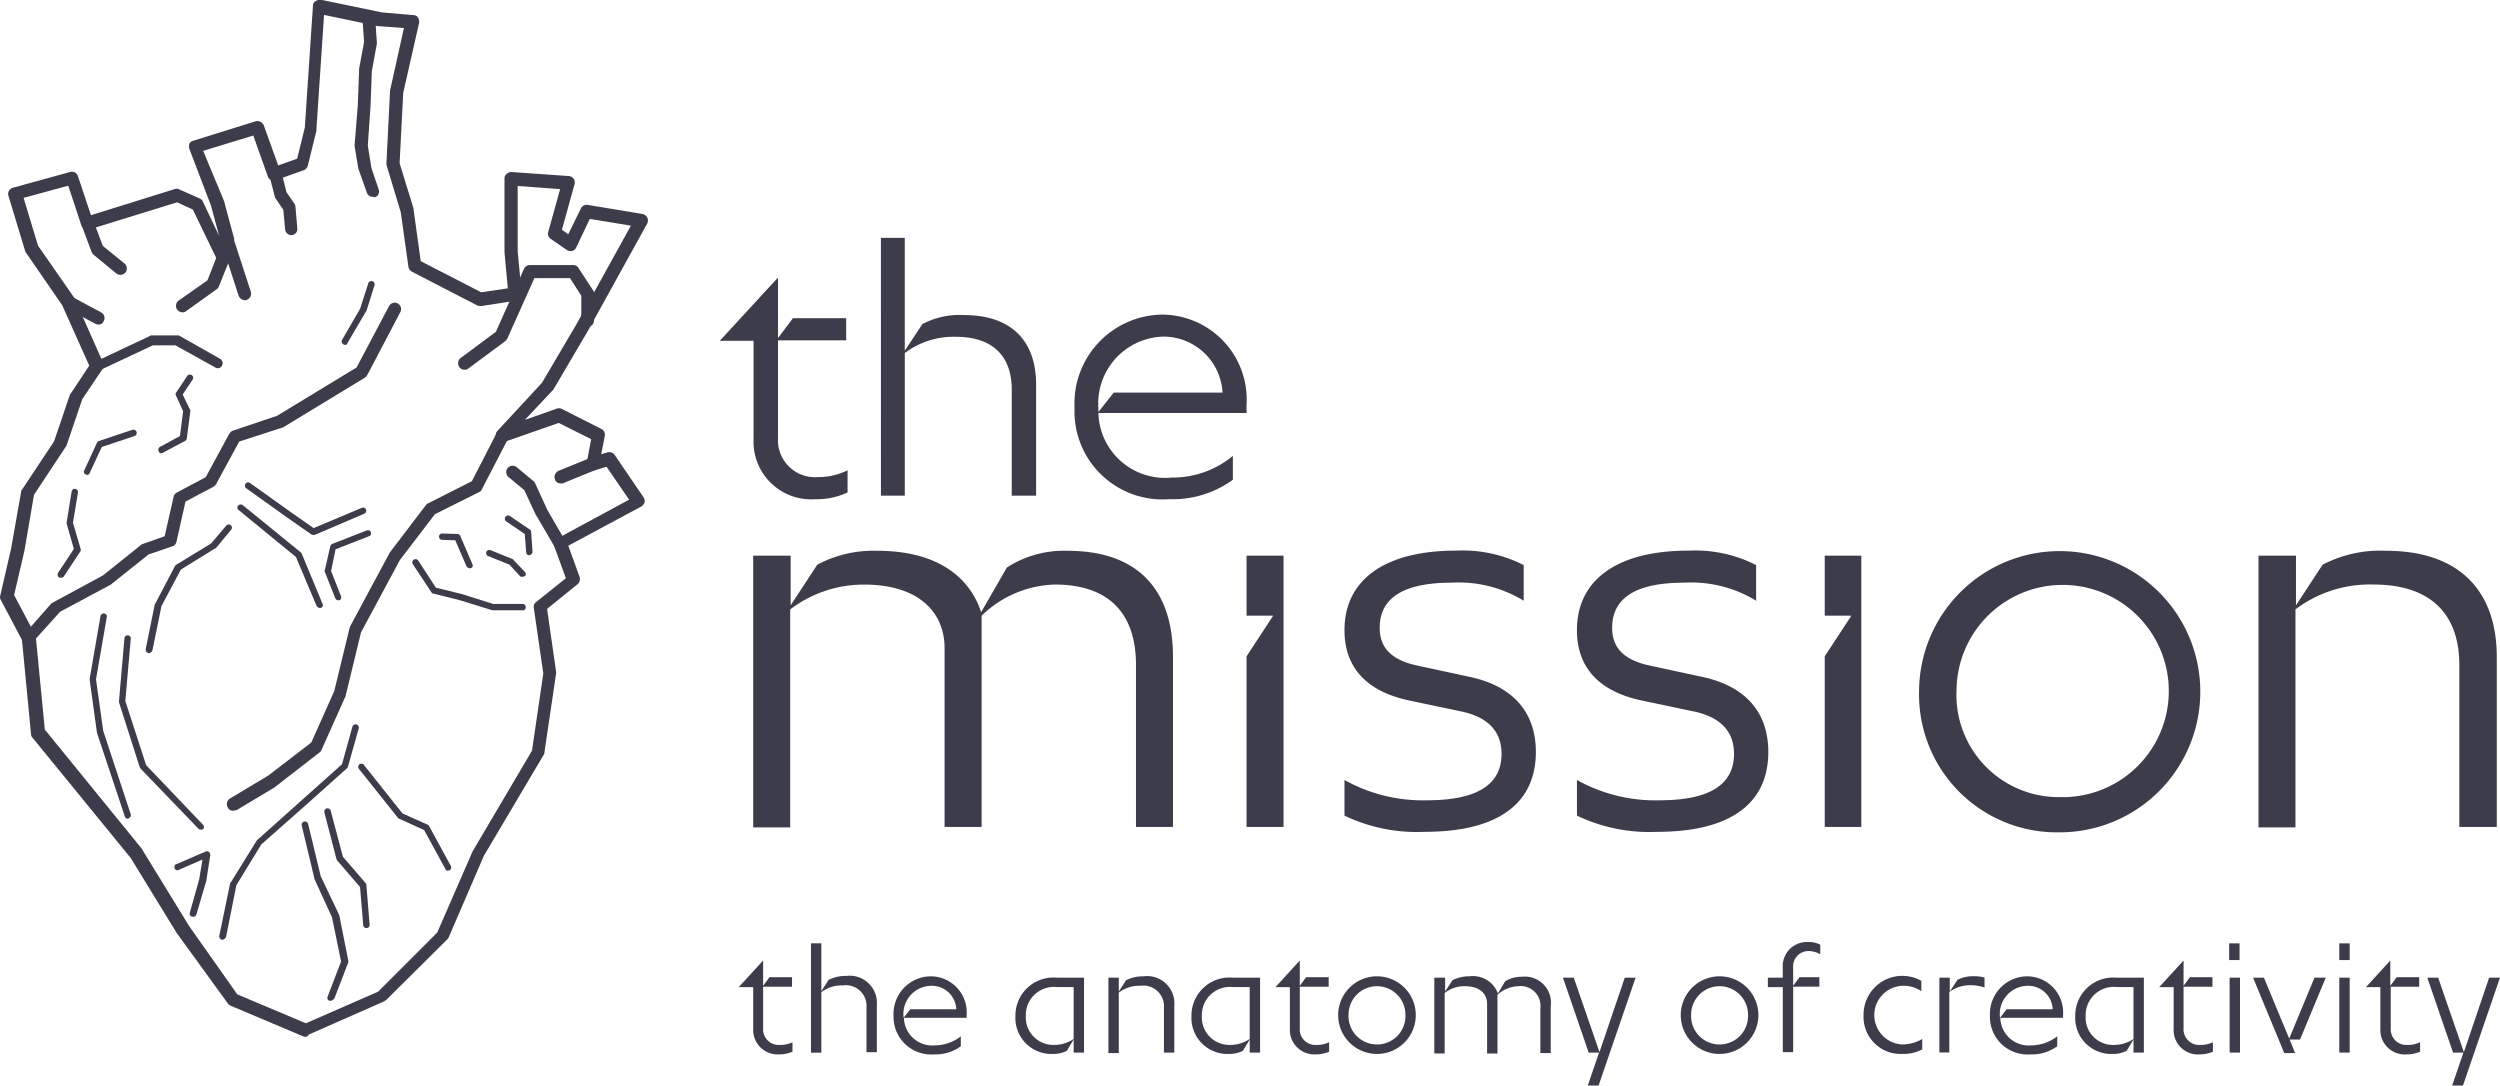 <svg xmlns="http://www.w3.org/2000/svg" width="125.792" height="54.621" viewBox="0 0 125.792 54.621">
  <g id="The_Mission_Control_Logo_Full_RGB" data-name="The Mission Control Logo Full RGB" transform="translate(0 0)">
    <g id="Group_460" data-name="Group 460" transform="translate(37.171 47.399)">
      <g id="Group_459" data-name="Group 459" transform="translate(0 0)">
        <g id="Group_458" data-name="Group 458">
          <path id="Path_4881" data-name="Path 4881" d="M446.727,479.529V477.44H446l1.227-1.34h0v1.272l.318-.431h1.136v.477h-1.453v2.09a.786.786,0,0,0,.84.84,1.4,1.4,0,0,0,.636-.136v.477a1.769,1.769,0,0,1-.7.136A1.234,1.234,0,0,1,446.727,479.529Z" transform="translate(-446 -475.169)" fill="#3d3c4a"/>
          <path id="Path_4882" data-name="Path 4882" d="M462,472.3h.522v2.407l.363-.568a1.869,1.869,0,0,1,.886-.2,1.371,1.371,0,0,1,1.544,1.476v2.362h-.522v-2.248a1.037,1.037,0,0,0-1.181-1.113,1.691,1.691,0,0,0-1.09.341V477.8H462Z" transform="translate(-458.366 -472.232)" fill="#3d3c4a"/>
          <path id="Path_4883" data-name="Path 4883" d="M480.3,481.576a1.889,1.889,0,0,1,1.885-1.976,1.818,1.818,0,0,1,1.794,1.93v.159h-3.157a1.426,1.426,0,0,0,1.567,1.385,2.139,2.139,0,0,0,1.295-.454v.5a2.164,2.164,0,0,1-1.363.409A1.89,1.89,0,0,1,480.3,481.576Zm.522.091.318-.409h2.317a1.235,1.235,0,0,0-1.272-1.181,1.42,1.42,0,0,0-1.385,1.544v.045Z" transform="translate(-472.51 -477.874)" fill="#3d3c4a"/>
          <path id="Path_4884" data-name="Path 4884" d="M507.3,481.83a1.911,1.911,0,0,1,2.067-1.931h1.385v3.77h-.522v-.659l-.341.568a1.436,1.436,0,0,1-.681.159A1.812,1.812,0,0,1,507.3,481.83Zm1.93,1.454a1.745,1.745,0,0,0,1-.3v-2.612h-.84a1.416,1.416,0,0,0-1.567,1.454A1.385,1.385,0,0,0,509.23,483.284Z" transform="translate(-493.378 -478.106)" fill="#3d3c4a"/>
          <path id="Path_4885" data-name="Path 4885" d="M527.9,479.668h.522v.7l.363-.568a1.868,1.868,0,0,1,.886-.2,1.371,1.371,0,0,1,1.544,1.476v2.362h-.522V481.19a1.037,1.037,0,0,0-1.181-1.113,1.69,1.69,0,0,0-1.09.341v3.043H527.9Z" transform="translate(-509.299 -477.874)" fill="#3d3c4a"/>
          <path id="Path_4886" data-name="Path 4886" d="M546.3,481.83a1.911,1.911,0,0,1,2.067-1.931h1.385v3.77h-.522v-.659l-.341.568a1.436,1.436,0,0,1-.681.159A1.812,1.812,0,0,1,546.3,481.83Zm1.93,1.454a1.745,1.745,0,0,0,1-.3v-2.612h-.84a1.416,1.416,0,0,0-1.567,1.454A1.385,1.385,0,0,0,548.23,483.284Z" transform="translate(-523.52 -478.106)" fill="#3d3c4a"/>
          <path id="Path_4887" data-name="Path 4887" d="M565.627,479.529V477.44H564.9l1.226-1.34h0v1.272l.318-.431h1.135v.477h-1.453v2.09a.786.786,0,0,0,.84.84,1.4,1.4,0,0,0,.636-.136v.477a1.769,1.769,0,0,1-.7.136A1.234,1.234,0,0,1,565.627,479.529Z" transform="translate(-537.896 -475.169)" fill="#3d3c4a"/>
          <path id="Path_4888" data-name="Path 4888" d="M578.8,481.553a1.953,1.953,0,0,1,3.906,0,1.953,1.953,0,1,1-3.906,0Zm1.953,1.476a1.428,1.428,0,0,0,1.431-1.5,1.431,1.431,0,1,0-2.862,0A1.428,1.428,0,0,0,580.753,483.029Z" transform="translate(-548.639 -477.874)" fill="#3d3c4a"/>
          <path id="Path_4889" data-name="Path 4889" d="M600.123,479.668h.522v.7l.363-.568a1.809,1.809,0,0,1,.84-.2,1.35,1.35,0,0,1,1.454.863l.363-.613a1.55,1.55,0,0,1,.84-.227,1.313,1.313,0,0,1,1.454,1.476v2.362h-.522v-2.248A1,1,0,0,0,604.3,480.1a1.6,1.6,0,0,0-1.022.432v2.953h-.522v-2.5c0-.5-.363-.886-1.113-.886a1.585,1.585,0,0,0-1.022.341v3.043H600.1v-3.816Z" transform="translate(-565.101 -477.874)" fill="#3d3c4a"/>
          <path id="Path_4890" data-name="Path 4890" d="M628.6,479.9h.545l1.294,3.747,1.272-3.747h.545l-1.862,5.428h-.545l.568-1.658h-.522Z" transform="translate(-587.129 -478.106)" fill="#3d3c4a"/>
          <path id="Path_4891" data-name="Path 4891" d="M654.7,481.553a1.953,1.953,0,1,1,3.906,0,1.953,1.953,0,1,1-3.906,0Zm1.953,1.476a1.428,1.428,0,0,0,1.431-1.5,1.431,1.431,0,1,0-2.862,0A1.428,1.428,0,0,0,656.653,483.029Z" transform="translate(-607.301 -477.874)" fill="#3d3c4a"/>
          <path id="Path_4892" data-name="Path 4892" d="M676,472a1.239,1.239,0,0,1,.636.136v.477a1.273,1.273,0,0,0-.568-.159.774.774,0,0,0-.795.84v.908l.318-.431h1v.477h-1.317v3.293h-.522v-3.27H674v-.477h.75v-.5A1.216,1.216,0,0,1,676,472Z" transform="translate(-622.218 -472)" fill="#3d3c4a"/>
          <path id="Path_4893" data-name="Path 4893" d="M695.2,481.476a1.952,1.952,0,0,1,2.907-1.726v.522a1.557,1.557,0,0,0-.931-.273,1.477,1.477,0,0,0-.023,2.952,2.006,2.006,0,0,0,1-.273v.522a2,2,0,0,1-.977.227A1.866,1.866,0,0,1,695.2,481.476Z" transform="translate(-638.603 -477.797)" fill="#3d3c4a"/>
          <path id="Path_4894" data-name="Path 4894" d="M712,479.668h.522v.7l.386-.591a1.742,1.742,0,0,1,.818-.182,1.988,1.988,0,0,1,.545.068v.5a2.23,2.23,0,0,0-.659-.114,1.751,1.751,0,0,0-1.113.341v3.043H712Z" transform="translate(-651.587 -477.874)" fill="#3d3c4a"/>
          <path id="Path_4895" data-name="Path 4895" d="M723.2,481.576a1.889,1.889,0,0,1,1.885-1.976,1.818,1.818,0,0,1,1.794,1.93v.159h-3.157a1.426,1.426,0,0,0,1.567,1.385,2.139,2.139,0,0,0,1.295-.454v.5a2.164,2.164,0,0,1-1.363.409A1.89,1.89,0,0,1,723.2,481.576Zm.522.091.318-.409h2.317a1.235,1.235,0,0,0-1.272-1.181,1.42,1.42,0,0,0-1.385,1.544v.045Z" transform="translate(-660.243 -477.874)" fill="#3d3c4a"/>
          <path id="Path_4896" data-name="Path 4896" d="M742.1,481.83a1.911,1.911,0,0,1,2.067-1.931h1.385v3.77h-.522v-.659l-.341.568a1.436,1.436,0,0,1-.681.159A1.812,1.812,0,0,1,742.1,481.83Zm1.931,1.454a1.746,1.746,0,0,0,1-.3v-2.612h-.84a1.416,1.416,0,0,0-1.567,1.454A1.372,1.372,0,0,0,744.031,483.284Z" transform="translate(-674.851 -478.106)" fill="#3d3c4a"/>
          <path id="Path_4897" data-name="Path 4897" d="M761.427,479.529V477.44H760.7l1.226-1.34h0v1.272l.318-.431h1.136v.477h-1.454v2.09a.786.786,0,0,0,.84.84,1.4,1.4,0,0,0,.636-.136v.477a1.769,1.769,0,0,1-.7.136A1.222,1.222,0,0,1,761.427,479.529Z" transform="translate(-689.227 -475.169)" fill="#3d3c4a"/>
          <path id="Path_4898" data-name="Path 4898" d="M776.2,472.3h.522v.84H776.2Zm.023,1.726h.522v3.77h-.522Z" transform="translate(-701.206 -472.232)" fill="#3d3c4a"/>
          <path id="Path_4899" data-name="Path 4899" d="M781.5,479.9h.545l1.272,3.066,1.272-3.066h.568l-1.295,3.112h-.522l.273.681h-.545Z" transform="translate(-705.303 -478.106)" fill="#3d3c4a"/>
          <path id="Path_4900" data-name="Path 4900" d="M800.6,472.3h.522v.84H800.6Zm0,1.726h.522v3.77H800.6Z" transform="translate(-720.065 -472.232)" fill="#3d3c4a"/>
          <path id="Path_4901" data-name="Path 4901" d="M807.227,479.529V477.44H806.5l1.226-1.34h0v1.272l.318-.431h1.136v.477h-1.431v2.09a.786.786,0,0,0,.84.84,1.4,1.4,0,0,0,.636-.136v.477a1.769,1.769,0,0,1-.7.136A1.227,1.227,0,0,1,807.227,479.529Z" transform="translate(-724.625 -475.169)" fill="#3d3c4a"/>
          <path id="Path_4902" data-name="Path 4902" d="M820.1,479.9h.545l1.294,3.747,1.272-3.747h.545l-1.862,5.428h-.545l.568-1.658h-.522Z" transform="translate(-735.136 -478.106)" fill="#3d3c4a"/>
        </g>
      </g>
    </g>
    <g id="Group_461" data-name="Group 461" transform="translate(36.217 11.969)">
      <path id="Path_4903" data-name="Path 4903" d="M443.5,333.008v-4.951h-1.7l2.907-3.157h.023v3.021l.75-1h2.68v1.113h-3.43v4.906a1.863,1.863,0,0,0,2,1.976,3.359,3.359,0,0,0,1.5-.341v1.113a3.646,3.646,0,0,1-1.635.341A2.9,2.9,0,0,1,443.5,333.008Z" transform="translate(-441.8 -322.879)" fill="#3d3c4a"/>
      <path id="Path_4904" data-name="Path 4904" d="M477.5,316h1.2v5.678l.886-1.34a4,4,0,0,1,2.089-.454c2.385,0,3.634,1.295,3.634,3.5v5.587h-1.226v-5.337c0-1.681-.954-2.657-2.816-2.657a4.081,4.081,0,0,0-2.566.818v7.177h-1.2Z" transform="translate(-469.392 -316)" fill="#3d3c4a"/>
      <path id="Path_4905" data-name="Path 4905" d="M520.4,337.7a4.473,4.473,0,0,1,4.429-4.7,4.275,4.275,0,0,1,4.224,4.565v.386H521.6a3.357,3.357,0,0,0,3.7,3.248,4.744,4.744,0,0,0,3.066-1.09v1.2a5.123,5.123,0,0,1-3.2.977A4.425,4.425,0,0,1,520.4,337.7Zm1.2.2.772-.977h5.474a2.979,2.979,0,0,0-2.975-2.816,3.368,3.368,0,0,0-3.27,3.634Z" transform="translate(-502.549 -329.139)" fill="#3d3c4a"/>
    </g>
    <path id="Path_4906" data-name="Path 4906" d="M560.362,386.4v13.65H558.5v-8.585l1.34-2.044H558.5V386.4Z" transform="translate(-495.778 -358.442)" fill="#3d3c4a"/>
    <path id="Path_4907" data-name="Path 4907" d="M449.223,385.55h1.862v2.5l1.34-2.044a6.005,6.005,0,0,1,3.021-.7c3.27,0,4.724,1.544,5.224,3.089l1.295-2.248a5.312,5.312,0,0,1,3.066-.84c3.5,0,5.292,1.931,5.292,5.337V399.2h-1.862v-8.153c0-2.566-1.34-4.043-4.088-4.043a5.506,5.506,0,0,0-3.679,1.567V399.2H458.83v-8.994c0-1.84-1.34-3.2-4.043-3.2a6.129,6.129,0,0,0-3.725,1.249v10.97H449.2V385.55Z" transform="translate(-411.302 -357.592)" fill="#3d3c4a"/>
    <path id="Path_4908" data-name="Path 4908" d="M580.2,398.632v-1.794a8.064,8.064,0,0,0,4.156,1.022c2.566,0,3.747-.818,3.747-2.339,0-1.067-.613-1.84-2.044-2.135l-2.589-.545c-2.158-.454-3.27-1.658-3.27-3.543,0-2.544,2.044-4,5.61-4a6.772,6.772,0,0,1,3.407.727v1.794a6.259,6.259,0,0,0-3.634-.908c-2.385,0-3.611.749-3.611,2.271,0,1.022.613,1.635,1.93,1.908l2.635.568c2.089.454,3.293,1.726,3.293,3.77,0,2.566-1.862,4.02-5.61,4.02A8.442,8.442,0,0,1,580.2,398.632Z" transform="translate(-512.55 -357.592)" fill="#3d3c4a"/>
    <path id="Path_4909" data-name="Path 4909" d="M631.7,398.632v-1.794a8.064,8.064,0,0,0,4.156,1.022c2.566,0,3.747-.818,3.747-2.339,0-1.067-.613-1.84-2.044-2.135l-2.589-.545c-2.158-.454-3.271-1.658-3.271-3.543,0-2.544,2.044-4,5.61-4a6.772,6.772,0,0,1,3.407.727v1.794a6.258,6.258,0,0,0-3.634-.908c-2.385,0-3.611.749-3.611,2.271,0,1.022.613,1.635,1.93,1.908l2.635.568c2.089.454,3.293,1.726,3.293,3.77,0,2.566-1.862,4.02-5.61,4.02A8.443,8.443,0,0,1,631.7,398.632Z" transform="translate(-552.353 -357.592)" fill="#3d3c4a"/>
    <path id="Path_4910" data-name="Path 4910" d="M707.5,392.286a7.075,7.075,0,1,1,7.063,7.109A6.935,6.935,0,0,1,707.5,392.286Zm7.063,5.337a5.34,5.34,0,1,0-5.178-5.383A5.142,5.142,0,0,0,714.563,397.623Z" transform="translate(-610.938 -357.515)" fill="#3d3c4a"/>
    <path id="Path_4911" data-name="Path 4911" d="M782.723,385.55h1.862v2.5l1.34-2.044a6.271,6.271,0,0,1,3.2-.7c3.634,0,5.564,1.976,5.564,5.337V399.2h-1.885v-8.153c0-2.566-1.454-4.043-4.315-4.043a6.207,6.207,0,0,0-3.929,1.249v10.97H782.7V385.55Z" transform="translate(-669.059 -357.592)" fill="#3d3c4a"/>
    <g id="Group_462" data-name="Group 462" transform="translate(0 0)">
      <path id="Path_4912" data-name="Path 4912" d="M297.725,315.469a.288.288,0,0,1-.136-.023l-3.657-1.544a.333.333,0,0,1-.136-.114l-2.521-3.475a.022.022,0,0,0-.023-.023l-2.339-3.816-4.951-6.064a.258.258,0,0,1-.068-.182l-.454-4.724-1.067-2.021a.269.269,0,0,1-.023-.227l.545-2.362.5-2.839a.173.173,0,0,1,.045-.114l1.613-2.43.795-2.339c0-.023.023-.045.045-.068l.931-1.408-1.363-3.043-1.817-2.635a.172.172,0,0,1-.045-.091l-.84-2.771a.312.312,0,0,1,.023-.25.362.362,0,0,1,.2-.159l2.884-.795a.316.316,0,0,1,.386.2l.659,1.976,4.224-1.317a.269.269,0,0,1,.227.023l1.022.454a.275.275,0,0,1,.159.159l.818,1.726-.409-1.522-1.09-2.862a.464.464,0,0,1,0-.25.289.289,0,0,1,.2-.159l3.134-.977a.353.353,0,0,1,.409.2l.727,2.021.954-.341.386-1.567.409-6.132a.25.25,0,0,1,.136-.227.381.381,0,0,1,.273-.068l3.066.636,1.59.136a.25.25,0,0,1,.227.136.391.391,0,0,1,.045.273l-.795,3.5-.182,3.543.7,2.271v.045l.363,2.612,3.043,1.567,1.34-.2L307.718,276v-3.725a.28.28,0,0,1,.114-.227.342.342,0,0,1,.25-.091l2.862.2a.32.32,0,0,1,.3.409l-.636,2.294.318.227.636-1.295a.32.32,0,0,1,.341-.182l2.748.454a.352.352,0,0,1,.25.182.337.337,0,0,1,0,.3l-2.975,5.383-1.749,2.975c-.023.023-.023.045-.045.045l-1.385,1.476,1.613-.568a.313.313,0,0,1,.25.023l1.976,1a.32.32,0,0,1,.182.341l-.182.931.318-.091a.335.335,0,0,1,.363.136l1.454,2.135a.333.333,0,0,1,.045.25.458.458,0,0,1-.159.2l-3.679,1.976.568,1.567a.353.353,0,0,1-.091.363l-1.544,1.249.454,3.157v.091l-.591,4a.174.174,0,0,1-.045.114l-3,5.065-1.772,4.111a.315.315,0,0,1-.068.091l-3.066,3.043c-.023.023-.068.045-.091.068l-3.816,1.681C297.816,315.446,297.77,315.469,297.725,315.469Zm-3.452-2.135,3.452,1.454,3.634-1.59,2.975-2.975,1.771-4.065c0-.023.023-.023.023-.045l2.975-5.042.568-3.884-.477-3.293a.3.3,0,0,1,.114-.3l1.5-1.2-.59-1.613a.3.3,0,0,1,.159-.386l3.611-1.953-1.136-1.658-.59.182a.394.394,0,0,1-.318-.068.284.284,0,0,1-.091-.3l.227-1.2-1.635-.818-2.725.954a.334.334,0,0,1-.386-.136.34.34,0,0,1,.023-.409l2.248-2.43,1.726-2.93,2.748-4.974-2.067-.341-.681,1.431a.322.322,0,0,1-.2.182.391.391,0,0,1-.273-.045l-.818-.568a.313.313,0,0,1-.114-.363l.591-2.135-2.135-.159v3.293l.2,2.112a.345.345,0,0,1-.273.363l-1.749.273a.629.629,0,0,1-.2-.023l-3.293-1.7a.352.352,0,0,1-.182-.25l-.386-2.748-.7-2.317c0-.045-.023-.068-.023-.114l.182-3.634v-.045l.7-3.157-1.249-.091h-.045l-2.725-.568-.386,5.791v.045l-.431,1.749a.341.341,0,0,1-.2.227l-1.408.5a.305.305,0,0,1-.409-.2l-.727-2.044-2.521.772,1.067,2.566v.023l.477,1.771a.192.192,0,0,1,0,.159l-.2.954a.29.29,0,0,1-.273.25.32.32,0,0,1-.341-.182l-1.249-2.589-.795-.363-4.406,1.363a.353.353,0,0,1-.409-.2l-.659-2-2.248.613.727,2.407,1.817,2.612a.07.07,0,0,1,.023.045l1.431,3.225a.32.32,0,0,1-.023.318l-1.022,1.522-.795,2.339c0,.023-.023.045-.045.068l-1.59,2.407-.477,2.794-.522,2.248,1.045,1.976c.023.045.023.068.045.114l.454,4.679,4.883,6a.079.079,0,0,1,.023.045l2.339,3.816Z" transform="translate(-282.334 -263.3)" fill="#3d3c4a"/>
      <path id="Path_4913" data-name="Path 4913" d="M343.079,303.85a.321.321,0,0,1-.318-.3l-.091-.977-.386-.568a.174.174,0,0,1-.045-.114l-.273-1.045a.317.317,0,0,1,.613-.159l.25,1,.409.591a.328.328,0,0,1,.045.159l.091,1.067a.3.3,0,0,1-.3.341Z" transform="translate(-328.415 -292.017)" fill="#3d3c4a"/>
      <path id="Path_4914" data-name="Path 4914" d="M361.808,275.985a.314.314,0,0,1-.3-.227l-.386-1.09c0-.023,0-.045-.023-.045l-.2-1.181v-.068l.159-1.976.068-1.817v-.045l.25-1.34-.068-.954a.3.3,0,0,1,.3-.341.312.312,0,0,1,.341.3l.068,1v.091l-.25,1.363-.068,1.794-.136,1.953.182,1.136.363,1.067a.305.305,0,0,1-.2.409C361.877,275.985,361.854,275.985,361.808,275.985Z" transform="translate(-343.056 -266.082)" fill="#3d3c4a"/>
      <path id="Path_4915" data-name="Path 4915" d="M405.517,365.917a.293.293,0,0,1-.3-.2.345.345,0,0,1,.182-.432l1.613-.659a.331.331,0,1,1,.25.613l-1.613.659A.288.288,0,0,1,405.517,365.917Z" transform="translate(-377.295 -341.593)" fill="#3d3c4a"/>
      <path id="Path_4916" data-name="Path 4916" d="M287.646,347.554a.247.247,0,0,1-.2-.091.322.322,0,0,1-.023-.454l1.34-1.522a.313.313,0,0,1,.091-.068l2.521-1.363,1.93-1.544a.172.172,0,0,1,.091-.045l1.09-.386.454-2a.3.3,0,0,1,.159-.2l1.454-.772,1.181-2.18a.4.4,0,0,1,.182-.159l2.226-.75,4-2.43,1.635-3.089a.32.32,0,0,1,.568.3l-1.658,3.157a.6.6,0,0,1-.114.136l-4.111,2.5a.083.083,0,0,1-.068.023l-2.158.7-1.158,2.135a.386.386,0,0,1-.136.136l-1.408.749-.454,2.021a.3.3,0,0,1-.2.227l-1.2.409-1.908,1.522c-.023.023-.023.023-.045.023l-2.5,1.34L287.9,347.35C287.828,347.509,287.737,347.554,287.646,347.554Z" transform="translate(-286.201 -315.099)" fill="#3d3c4a"/>
      <path id="Path_4917" data-name="Path 4917" d="M340.026,372.831a.137.137,0,0,1-.091-.023l-1.2-.84-2.067-1.476a.164.164,0,1,1,.182-.273l2.067,1.476,1.136.795,2.43-1.022a.158.158,0,1,1,.114.3l-2.5,1.068Z" transform="translate(-324.272 -345.918)" fill="#3d3c4a"/>
      <path id="Path_4918" data-name="Path 4918" d="M314.759,385.942h-.023a.19.19,0,0,1-.136-.182l.454-2.248c0-.023,0-.023.023-.045l1-1.908c.023-.023.023-.045.068-.068l1.749-1.067.772-.908a.161.161,0,0,1,.25.2l-.772.931c0,.023-.023.023-.045.023l-1.726,1.067-.977,1.84-.454,2.226A.213.213,0,0,1,314.759,385.942Z" transform="translate(-307.272 -353.079)" fill="#3d3c4a"/>
      <path id="Path_4919" data-name="Path 4919" d="M354.923,384.292a.171.171,0,0,1-.159-.114l-.522-1.317a.069.069,0,0,1,0-.091l.273-1.2a.227.227,0,0,1,.091-.114l1.749-.681c.091-.023.182,0,.2.091s0,.182-.091.2l-1.681.659-.227,1.09.5,1.272c.023.091,0,.182-.091.2Z" transform="translate(-337.897 -354.086)" fill="#3d3c4a"/>
      <path id="Path_4920" data-name="Path 4920" d="M304.13,409.534a.171.171,0,0,1-.159-.114l-1.408-4.224v-.023l-.363-2.635v-.045l.545-3.157a.173.173,0,0,1,.182-.136c.091.023.159.091.136.182l-.545,3.134.363,2.589,1.385,4.2a.163.163,0,0,1-.114.2A.022.022,0,0,1,304.13,409.534Z" transform="translate(-297.688 -368.335)" fill="#3d3c4a"/>
      <path id="Path_4921" data-name="Path 4921" d="M295.256,376.059a.136.136,0,0,1-.091-.023.176.176,0,0,1-.045-.227l.795-1.2-.363-1.272v-.068l.25-1.544c.023-.091.091-.159.182-.136s.159.091.136.182l-.25,1.522.386,1.317a.15.15,0,0,1-.023.136l-.84,1.272A.323.323,0,0,1,295.256,376.059Z" transform="translate(-292.198 -346.988)" fill="#3d3c4a"/>
      <path id="Path_4922" data-name="Path 4922" d="M301.059,360.751a.083.083,0,0,1-.068-.023.139.139,0,0,1-.068-.2l.636-1.385a.177.177,0,0,1,.091-.091l1.7-.568a.165.165,0,1,1,.091.318l-1.635.545-.613,1.317A.124.124,0,0,1,301.059,360.751Z" transform="translate(-296.683 -336.859)" fill="#3d3c4a"/>
      <path id="Path_4923" data-name="Path 4923" d="M317.559,350.249a.125.125,0,0,1-.136-.091.162.162,0,0,1,.068-.227l1-.545.159-1.249-.363-.795a.14.14,0,0,1,.023-.159l.545-.818a.164.164,0,0,1,.273.182l-.5.749.363.749a.137.137,0,0,1,.023.091l-.182,1.385a.151.151,0,0,1-.091.114l-1.067.568A.147.147,0,0,1,317.559,350.249Z" transform="translate(-309.436 -327.446)" fill="#3d3c4a"/>
      <path id="Path_4924" data-name="Path 4924" d="M302.935,339.394a.25.25,0,0,1-.227-.136.232.232,0,0,1,.114-.318l2.794-1.317a.17.17,0,0,1,.114-.023h1.249a.17.17,0,0,1,.114.023l2.044,1.158a.251.251,0,0,1,.091.341.233.233,0,0,1-.341.091l-2-1.113h-1.136L303,339.394Z" transform="translate(-298.059 -320.725)" fill="#3d3c4a"/>
      <path id="Path_4925" data-name="Path 4925" d="M302.353,314.461a.366.366,0,0,1-.2-.068l-1.158-.954a.475.475,0,0,1-.091-.136l-.477-1.272a.316.316,0,0,1,.59-.227l.454,1.2,1.09.886a.324.324,0,0,1,.045.454A.365.365,0,0,1,302.353,314.461Z" transform="translate(-296.296 -300.63)" fill="#3d3c4a"/>
      <path id="Path_4926" data-name="Path 4926" d="M297.933,330.27a.421.421,0,0,1-.159-.045l-1.476-.795a.32.32,0,0,1,.3-.568l1.476.795a.312.312,0,0,1,.136.432A.265.265,0,0,1,297.933,330.27Z" transform="translate(-292.99 -313.94)" fill="#3d3c4a"/>
      <path id="Path_4927" data-name="Path 4927" d="M321.653,322.143a.355.355,0,0,1-.273-.136.328.328,0,0,1,.068-.454l1.454-1.022.477-1.226a.331.331,0,1,1,.613.25l-.522,1.295a.233.233,0,0,1-.114.136l-1.522,1.09A.258.258,0,0,1,321.653,322.143Z" transform="translate(-312.463 -306.426)" fill="#3d3c4a"/>
      <path id="Path_4928" data-name="Path 4928" d="M397.21,370.754a.315.315,0,0,1-.273-.159l-.931-1.59a.022.022,0,0,0-.023-.023l-.59-1.272-.795-.659a.323.323,0,0,1,.409-.5l.84.7a.227.227,0,0,1,.091.114l.613,1.34.908,1.567a.331.331,0,0,1-.114.454C397.323,370.732,397.255,370.754,397.21,370.754Z" transform="translate(-369.01 -343.046)" fill="#3d3c4a"/>
      <path id="Path_4929" data-name="Path 4929" d="M332.915,377.607a.275.275,0,0,1-.273-.159.331.331,0,0,1,.114-.454l1.93-1.158,2.158-1.658L338,371.589l.772-3.18c0-.023.023-.045.023-.068l1.976-3.679c0-.023.023-.023.023-.045l1.817-2.385a.227.227,0,0,1,.114-.091l2.2-1.113,1.249-2.43a.32.32,0,0,1,.568.3l-1.317,2.544a.265.265,0,0,1-.136.136l-2.226,1.113L341.3,365l-1.953,3.634-.772,3.18a.083.083,0,0,1-.023.068l-1.2,2.68a.227.227,0,0,1-.091.114l-2.226,1.726-.023.023-1.931,1.158C333.029,377.585,332.96,377.607,332.915,377.607Z" transform="translate(-321.181 -336.817)" fill="#3d3c4a"/>
      <path id="Path_4930" data-name="Path 4930" d="M312.811,413.851a.173.173,0,0,1-.114-.045l-2.907-3.021c-.023-.023-.023-.045-.045-.068l-1.045-3.27v-.068l.273-3.157a.161.161,0,1,1,.318.045l-.273,3.112,1.045,3.225,2.862,3a.152.152,0,0,1,0,.227A.17.17,0,0,1,312.811,413.851Z" transform="translate(-302.712 -372.107)" fill="#3d3c4a"/>
      <path id="Path_4931" data-name="Path 4931" d="M395.423,379.5a.155.155,0,0,1-.159-.159l-.068-.908-.931-.636a.164.164,0,0,1,.182-.273l1,.681a.125.125,0,0,1,.068.114l.068.977a.183.183,0,0,1-.159.2Z" transform="translate(-368.79 -351.56)" fill="#3d3c4a"/>
      <path id="Path_4932" data-name="Path 4932" d="M391.866,386.512a.173.173,0,0,1-.114-.045l-.522-.568-1.067-.432a.158.158,0,0,1,.114-.3l1.113.454a.049.049,0,0,1,.045.045l.568.591a.152.152,0,0,1,0,.227C391.934,386.489,391.912,386.512,391.866,386.512Z" transform="translate(-365.597 -357.487)" fill="#3d3c4a"/>
      <path id="Path_4933" data-name="Path 4933" d="M381.144,383.249a.23.23,0,0,1-.159-.091l-.568-1.317-.659-.023a.159.159,0,1,1,0-.318l.772.023a.153.153,0,0,1,.136.091l.613,1.431a.138.138,0,0,1-.091.2Z" transform="translate(-357.509 -354.655)" fill="#3d3c4a"/>
      <path id="Path_4934" data-name="Path 4934" d="M339.071,380.271a.23.23,0,0,1-.159-.091l-1.045-2.476-2.884-2.362a.153.153,0,0,1-.023-.227.172.172,0,0,1,.227-.023l2.93,2.385c.023.023.045.045.045.068l1.045,2.521a.138.138,0,0,1-.091.2Z" transform="translate(-322.976 -349.678)" fill="#3d3c4a"/>
      <path id="Path_4935" data-name="Path 4935" d="M350.634,454.3h-.068a.159.159,0,0,1-.091-.2l.681-1.772L350.7,450.1l-.886-1.93v-.023l-.636-2.657a.165.165,0,0,1,.318-.091l.636,2.635.909,1.908c0,.023,0,.023.023.045l.454,2.294v.091l-.7,1.817C350.747,454.251,350.7,454.3,350.634,454.3Z" transform="translate(-333.994 -403.945)" fill="#3d3c4a"/>
      <path id="Path_4936" data-name="Path 4936" d="M356.292,448.4a.155.155,0,0,1-.159-.159l-.159-1.908-1.136-1.317c-.023-.023-.023-.045-.045-.068l-.613-2.362a.165.165,0,1,1,.318-.091l.613,2.317,1.136,1.317a.172.172,0,0,1,.045.091l.159,1.953c.023.159-.045.227-.159.227Z" transform="translate(-337.858 -401.704)" fill="#3d3c4a"/>
      <path id="Path_4937" data-name="Path 4937" d="M366.266,437.93a.125.125,0,0,1-.136-.091l-1.067-1.953-1.249-.568c-.023,0-.045-.023-.068-.045l-1.953-2.453a.161.161,0,1,1,.25-.2l1.931,2.43,1.272.568c.023.023.068.045.068.068l1.09,2a.162.162,0,0,1-.068.227C366.312,437.907,366.289,437.93,366.266,437.93Z" transform="translate(-343.722 -394.119)" fill="#3d3c4a"/>
      <path id="Path_4938" data-name="Path 4938" d="M331.059,434.614h-.023a.19.19,0,0,1-.136-.182l.545-2.635c0-.023,0-.045.023-.045l1.295-2.089c0-.023.023-.023.023-.045l4.293-3.838.522-1.885a.165.165,0,1,1,.318.091l-.545,1.93c0,.023-.023.045-.045.068l-1.749,1.567-2.566,2.271-1.249,2.044-.522,2.612C331.2,434.546,331.127,434.614,331.059,434.614Z" transform="translate(-319.87 -387.328)" fill="#3d3c4a"/>
      <path id="Path_4939" data-name="Path 4939" d="M321.9,455.142h-.045a.162.162,0,0,1-.114-.2l.477-1.7.159-.977-1.2.522a.138.138,0,0,1-.2-.091c-.023-.091,0-.182.091-.2l1.476-.636a.14.14,0,0,1,.159.023.206.206,0,0,1,.068.159l-.2,1.295-.5,1.7A.171.171,0,0,1,321.9,455.142Z" transform="translate(-312.191 -409.015)" fill="#3d3c4a"/>
      <path id="Path_4940" data-name="Path 4940" d="M358.2,328.783a.172.172,0,0,1-.091-.023.177.177,0,0,1-.068-.227l.908-1.567.409-1.272a.165.165,0,0,1,.318.091l-.409,1.295a.022.022,0,0,1-.023.023l-.931,1.59C358.31,328.76,358.242,328.783,358.2,328.783Z" transform="translate(-340.83 -311.431)" fill="#3d3c4a"/>
      <path id="Path_4941" data-name="Path 4941" d="M379.261,389.763h-1.544l-1.613-.5-1.363-.341c-.045,0-.068-.045-.091-.068l-.931-1.408a.164.164,0,1,1,.273-.182l.886,1.363,1.295.318,1.59.5h1.476a.155.155,0,0,1,.159.159C379.4,389.7,379.352,389.763,379.261,389.763Z" transform="translate(-352.946 -359.057)" fill="#3d3c4a"/>
      <path id="Path_4942" data-name="Path 4942" d="M384.131,327.269a.285.285,0,0,1-.25-.136.328.328,0,0,1,.068-.454l1.772-1.317,1.408-3.157a.323.323,0,0,1,.3-.2h2.18a.3.3,0,0,1,.273.159l.727,1.113a.245.245,0,0,1,.045.182v1.34a.318.318,0,1,1-.636,0v-1.249l-.568-.886h-1.794l-1.363,3.043a.6.6,0,0,1-.114.136l-1.84,1.363A.25.25,0,0,1,384.131,327.269Z" transform="translate(-360.768 -308.668)" fill="#3d3c4a"/>
      <path id="Path_4943" data-name="Path 4943" d="M332.464,318.322a.342.342,0,0,1-.318-.227l-.886-2.725a.323.323,0,0,1,.613-.2l.886,2.725a.331.331,0,0,1-.2.409C332.532,318.322,332.509,318.322,332.464,318.322Z" transform="translate(-320.139 -303.218)" fill="#3d3c4a"/>
    </g>
    <path id="Path_4944" data-name="Path 4944" d="M688.44,386.4v13.65H686.6v-8.585l1.34-2.044H686.6V386.4Z" transform="translate(-594.785 -358.442)" fill="#3d3c4a"/>
  </g>
</svg>
